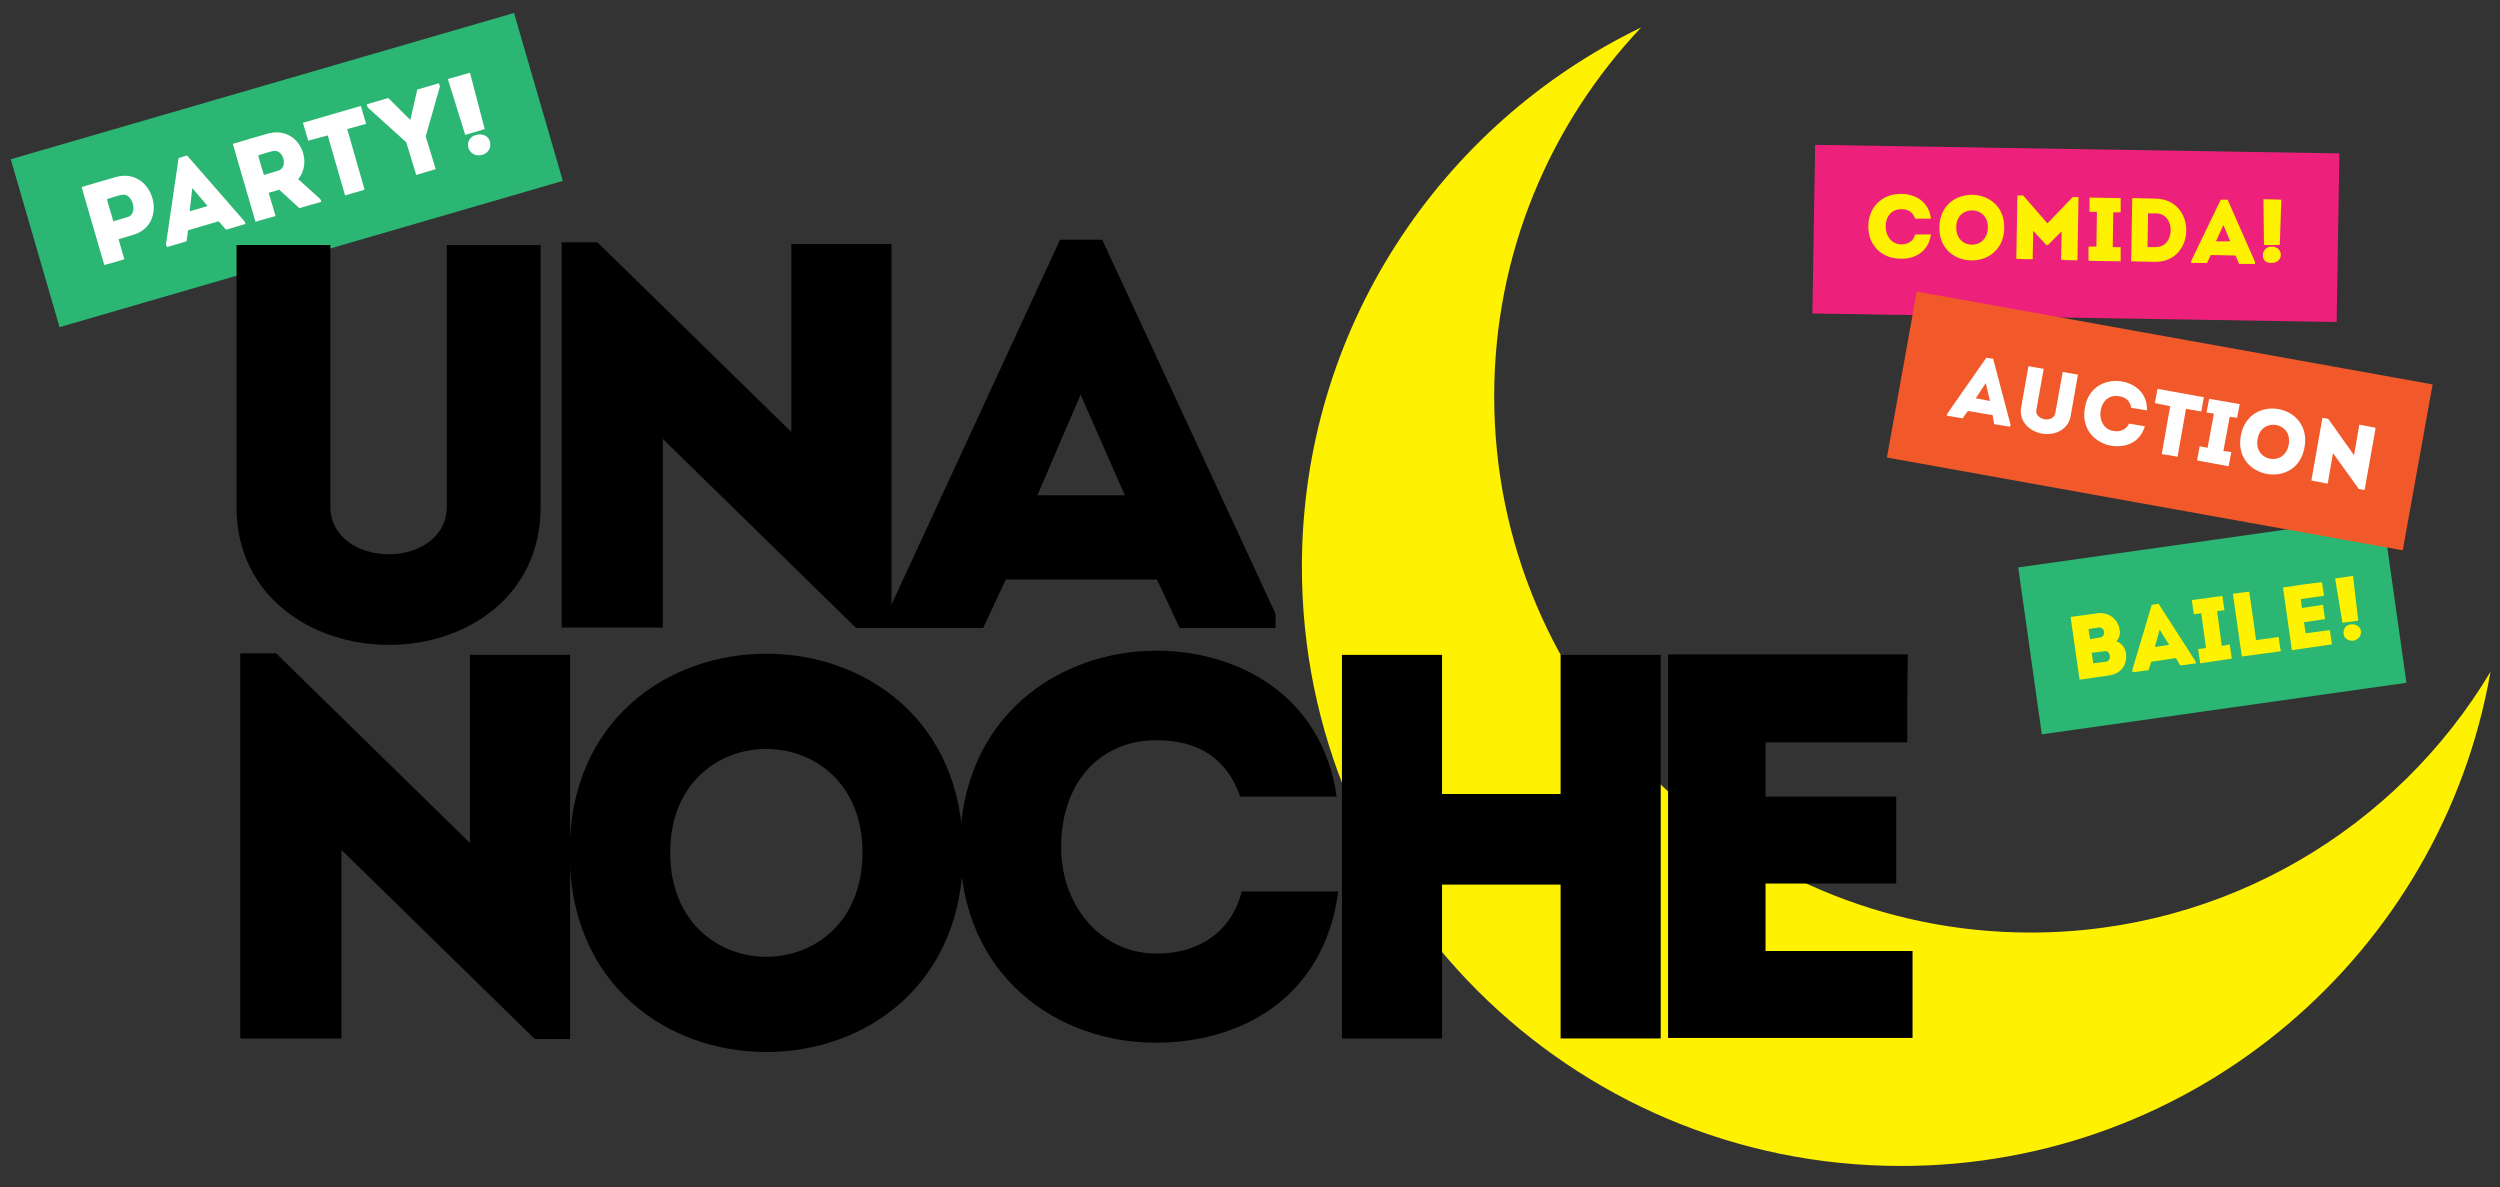 <?xml version="1.0" encoding="utf-8"?>
<!-- Generator: Adobe Illustrator 21.0.1, SVG Export Plug-In . SVG Version: 6.00 Build 0)  -->
<svg version="1.1" id="Layer_1" xmlns="http://www.w3.org/2000/svg" xmlns:xlink="http://www.w3.org/1999/xlink" x="0px" y="0px"
	 viewBox="0 0 474.5 225.3" style="enable-background:new 0 0 474.5 225.3;" xml:space="preserve">
<rect x="0" y="0" width="474.5" height="225.3" fill="#333333" stroke="none"/>
<style type="text/css">
	.st0{fill:#FFF200;}
	.st1{fill:#2BB673;}
	.st2{fill:#FFFFFF;}
	.st3{fill:#ED217C;}
	.st4{fill:#F1592A;}
</style>
<g>
	<g>
		<path class="st0" d="M385.4,177c-56.2,0-101.8-45.6-101.8-101.8c0-27.1,10.6-51.7,27.9-70c-38.1,18.4-64.4,57.3-64.4,102.4
			c0,62.8,50.9,113.7,113.7,113.7c56,0,102.6-40.5,111.9-93.8C455,157.1,422.5,177,385.4,177z"/>
	</g>
</g>
<rect x="4.7" y="15.7" transform="matrix(0.96 -0.279 0.279 0.96 -6.853 16.462)" class="st1" width="99.5" height="33.2"/>
<g>
	<path class="st2" d="M19.8,50.3c-1.4-4.9-2.9-9.8-4.3-14.8c2.1-0.6,4.3-1.3,6.5-1.9c7.1-2,10.3,9,3.2,11l-2.7,0.8l1.1,3.8
		C22.3,49.6,21,50,19.8,50.3z M23,37c-0.9,0.2-1.8,0.5-2.7,0.8c0.3,1.2,0.9,3,1.2,4.2l2.7-0.8C26.3,40.7,25.2,36.4,23,37z"/>
	<path class="st2" d="M41.5,42l-5.8,1.7l-0.3,2.1l-3.7,1.1l-0.2-0.5L33.9,30l1.6-0.5L46.4,42l0.2,0.5l-3.7,1.1L41.5,42z M36.5,35.7
		l-0.5,4.4l3.4-1L36.5,35.7z"/>
	<path class="st2" d="M60.8,37.8l0.2,0.5l-4.2,1.2L53,36l-2,0.6l1.3,4.4c-1.3,0.4-2.6,0.7-3.8,1.1c-1.4-4.9-2.9-9.8-4.3-14.8
		c2.1-0.6,4.3-1.3,6.5-1.9c5.8-1.7,8.9,5,5.9,8.6L60.8,37.8z M51.7,28.7c-0.9,0.2-1.8,0.5-2.7,0.8c0.3,1.2,0.7,2.5,1.1,3.7l2.7-0.8
		C54.8,31.8,53.8,28.1,51.7,28.7z"/>
	<path class="st2" d="M58.5,26.7c-0.3-1.1-0.7-2.3-1-3.4l11-3.2c0.3,1.1,0.6,2.2,1,3.4l-3.6,1L69.2,36c-1.2,0.4-2.5,0.7-3.7,1.1
		l-3.3-11.4L58.5,26.7z"/>
	<path class="st2" d="M82.7,32.1l-3.7,1.1L77.1,27l-7.3-6.6l-0.2-0.6l4.1-1.2l4.1,4.1l0.1,0l1.3-5.7l4.1-1.2l0.2,0.6l-2.7,9.5
		L82.7,32.1z"/>
	<path class="st2" d="M85,15l4.2-1.2l2.8,10.7l-3.7,1.1L85,15z M88.9,28.1c-0.3-1.2,0.3-2.2,1.5-2.5c1.2-0.3,2.3,0.2,2.6,1.3
		c0.3,1.2-0.4,2.2-1.5,2.5C90.4,29.7,89.3,29.2,88.9,28.1z"/>
</g>
<g>
	<path d="M84.8,96.1V46.5c5.9,0,12,0,17.8,0v49.9c0,16.5-13.8,26-28.8,26c-14.9,0-28.9-9.5-28.9-26V46.5c5.8,0,12,0,17.8,0v49.6
		c0,6.1,5.7,9.1,11.1,9.1S84.8,102.2,84.8,96.1z"/>
</g>
<rect x="385" y="102.7" transform="matrix(0.99 -0.14 0.14 0.99 -12.47 59.923)" class="st1" width="69.9" height="32"/>
<g>
	<g>
		<path class="st0" d="M401.7,121.7c1,0.4,1.6,1.2,1.8,2.2c0.3,2.1-0.7,3.9-3.2,4.3l-5.6,0.8l-1.7-11.9l5.1-0.7
			c2.1-0.3,3.9,1.1,4.2,3.1C402.5,120.3,402.2,121.2,401.7,121.7z M396.4,119.4l0.3,1.9l1.9-0.3c1.2-0.2,0.9-2.1-0.3-1.9
			L396.4,119.4z M397,123.9l0.3,2l2.4-0.3c1.2-0.2,0.9-2.2-0.3-2L397,123.9z"/>
		<path class="st0" d="M413,124.9l-4.7,0.7l-0.5,1.6l-3,0.4l-0.1-0.4l3.7-12.4l1.3-0.2l7,10.9l0.1,0.4l-3,0.4L413,124.9z
			 M409.9,119.5l-0.9,3.3l2.7-0.4L409.9,119.5z"/>
		<path class="st0" d="M423.2,122.3l0.4,2.7l-6,0.9l-0.4-2.7l1.5-0.2l-0.9-6.6l-1.4,0.2l-0.4-2.7l5.8-0.8l0.4,2.7l-1.4,0.2l0.9,6.6
			L423.2,122.3z"/>
		<path class="st0" d="M428.2,121.5l4.3-0.6c0.1,1,0.2,1.7,0.4,2.7c-2.4,0.3-5,0.7-7.4,1l-1.7-11.9c1-0.1,2-0.3,3.1-0.4
			C427.8,118.5,427.5,116.4,428.2,121.5z"/>
		<path class="st0" d="M441.1,113.1c-1.8,0.2-2.7,0.4-4.4,0.6l0.2,1.7l4-0.6c0.1,0.9,0.3,1.8,0.4,2.7l-4,0.6
			c0.1,0.7,0.2,1.4,0.3,2.1c1.8-0.2,2.8-0.4,4.6-0.6c0.1,0.9,0.3,1.8,0.4,2.7c-2.8,0.4-4.8,0.7-7.6,1.1c-0.6-4-1.1-8-1.7-11.9
			c2.8-0.4,4.6-0.7,7.4-1C440.8,111.3,441,112.2,441.1,113.1z"/>
		<path class="st0" d="M443.2,109.8l3.4-0.5l1,8.5l-3,0.4L443.2,109.8z M444.8,120.3c-0.1-1,0.5-1.7,1.4-1.8
			c0.9-0.1,1.8,0.4,1.9,1.3c0.1,0.9-0.5,1.6-1.4,1.8C445.8,121.7,444.9,121.2,444.8,120.3z"/>
	</g>
</g>
<rect x="344.2" y="28.3" transform="matrix(1 1.631238e-02 -1.631238e-02 1 0.776 -6.421)" class="st3" width="99.5" height="32"/>
<g>
	<path class="st0" d="M360.9,36.8c2.5,0,5.2,1.4,5.6,4.7c-1,0-2,0-3,0c-0.4-1.2-1.3-1.8-2.6-1.8c-1.8,0-3,1.3-3,3.3
		c0,1.8,1.1,3.3,2.9,3.4c1.3,0,2.4-0.6,2.7-1.9c1,0,2,0,3,0c-0.5,3.4-3.2,4.7-5.8,4.6c-3.1,0-6.1-2.1-6.1-6.2
		C354.7,38.8,357.8,36.7,360.9,36.8z"/>
	<path class="st0" d="M368.1,43.1c0.1-8.3,12.5-8.1,12.3,0.2C380.3,51.6,367.9,51.4,368.1,43.1z M377.3,43.2c0.1-4.3-6-4.4-6-0.1
		C371.2,47.5,377.2,47.6,377.3,43.2z"/>
	<path class="st0" d="M393.4,37.4l1.1,0l-0.2,12c-1,0-2.1,0-3.1-0.1l0.1-5.4l-2.6,2.6l-0.3,0l-2.5-2.7l-0.1,5.4c-1,0-2.1,0-3.1-0.1
		l0.2-12l1.1,0l4.6,5.3L393.4,37.4z"/>
	<path class="st0" d="M402.5,46.9l0,2.7l-6.1-0.1l0-2.7l1.5,0l0.1-6.6l-1.4,0l0-2.7l5.9,0.1l0,2.7l-1.4,0l-0.1,6.6L402.5,46.9z"/>
	<path class="st0" d="M409,49.7l-4.5-0.1l0.2-12l4.5,0.1C417,37.9,416.8,49.8,409,49.7z M407.6,46.9l1.5,0c3.8,0.1,3.9-6.4,0.1-6.4
		l-1.5,0L407.6,46.9z"/>
	<path class="st0" d="M424.3,48.5l-4.7-0.1l-0.7,1.5l-3,0l0-0.4l5.6-11.6l1.3,0l5.2,11.8l0,0.4l-3,0L424.3,48.5z M422,42.7l-1.4,3.1
		l2.7,0L422,42.7z"/>
	<path class="st0" d="M429.5,48.4c0-1,0.8-1.6,1.7-1.6c0.9,0,1.7,0.6,1.7,1.6c0,0.9-0.8,1.5-1.7,1.5C430.2,50,429.4,49.4,429.5,48.4
		z M429.6,37.8l3.4,0.1l-0.3,8.6l-3,0L429.6,37.8z"/>
</g>
<rect x="360.3" y="63.8" transform="matrix(0.984 0.177 -0.177 0.984 20.558 -71.203)" class="st4" width="99.5" height="32"/>
<g>
	<path class="st2" d="M378.2,78.8l-4.7-0.8l-1,1.4l-3-0.5l0.1-0.4l7.4-10.6l1.3,0.2l3.3,12.5l-0.1,0.4l-3-0.5L378.2,78.8z
		 M376.9,72.7l-1.9,2.9l2.7,0.5L376.9,72.7z"/>
	<path class="st2" d="M390.1,78.4l1.4-7.8c1,0.2,1.9,0.3,2.9,0.5L393,79c-0.5,2.6-3,3.7-5.4,3.3c-2.4-0.4-4.4-2.3-4-4.9l1.4-7.9
		c0.9,0.2,1.9,0.3,2.9,0.5l-1.4,7.8c-0.2,1,0.7,1.6,1.6,1.8C388.9,79.7,389.9,79.4,390.1,78.4z"/>
	<path class="st2" d="M402.7,72.4c2.5,0.4,4.9,2.2,4.8,5.5c-1-0.2-1.9-0.3-3-0.5c-0.2-1.3-1-2-2.3-2.2c-1.8-0.3-3.2,0.8-3.5,2.8
		c-0.3,1.7,0.6,3.5,2.4,3.8c1.3,0.2,2.4-0.2,3-1.4c1,0.2,1.9,0.3,3,0.5c-1,3.3-3.9,4.1-6.4,3.7c-3-0.5-5.7-3.1-5-7.1
		C396.3,73.4,399.7,71.9,402.7,72.4z"/>
	<path class="st2" d="M409,76.5c0.2-0.9,0.3-1.8,0.5-2.7l8.8,1.6c-0.2,0.9-0.3,1.8-0.5,2.7l-2.9-0.5l-1.6,9.1c-1-0.2-2-0.4-3-0.5
		l1.6-9.1L409,76.5z"/>
	<path class="st2" d="M423.5,85.8l-0.5,2.7l-6-1.1l0.5-2.7L419,85l1.2-6.5l-1.4-0.2l0.5-2.6l5.8,1l-0.5,2.6l-1.4-0.2l-1.2,6.5
		L423.5,85.8z"/>
	<path class="st2" d="M425.3,82.7c1.5-8.2,13.6-6,12.1,2.2C436,93.1,423.8,90.9,425.3,82.7z M434.4,84.4c0.8-4.3-5.2-5.3-5.9-1.1
		C427.7,87.6,433.6,88.7,434.4,84.4z"/>
	<path class="st2" d="M442.8,86l-1,5.8c-1-0.2-2.1-0.4-3.1-0.6l2.1-11.9l1.1,0.2l4.9,6.9l1-5.8c1,0.2,2.1,0.4,3.1,0.6l-2.1,11.8
		l-1.1-0.2L442.8,86z"/>
</g>
<g>
	<path d="M64.8,161.3v35.8c-6.4,0-12.9,0-19.2,0V124h6.8l36.8,36v-35.7c6.3,0,12.7,0,19,0v72.9h-6.7L64.8,161.3z"/>
</g>
<g>
	<path d="M219.6,110h-28.7l-4.3,9.2h-18.2v-2.7l32.8-71h8l32.9,71v2.7h-18.2L219.6,110z M205.1,74.9L196.9,94h16.6L205.1,74.9z"/>
</g>
<g>
	<path d="M108.1,161.8c0-50.3,74.7-50.3,74.7,0C182.8,212.3,108.1,212.3,108.1,161.8z M163.7,161.8c0-26.2-36.5-26.2-36.5,0
		C127.2,188.2,163.7,188.2,163.7,161.8z"/>
</g>
<g>
	<path d="M219.5,123.5c15.1,0,31.4,8.2,34.2,27.7c-6.3,0-12,0-18.3,0c-2.6-7.4-8.1-10.7-15.9-10.7c-10.9,0-18.1,8.2-18.1,20.3
		c0,10.7,7.1,20.1,18.1,20.2c7.9,0,14.2-4,16.2-11.8c6.2,0,12,0,18.3,0c-2.7,20.6-19,28.7-34.5,28.7c-18.5,0.1-37.2-12.4-37.3-37.1
		C182.3,136,201,123.5,219.5,123.5z"/>
</g>
<g>
	<path d="M315.2,197.1c-6.3,0-12.7,0-19,0v-29.2h-22.5v29.2c-6.3,0-12.8,0-19,0v-72.8c6.2,0,12.7,0,19,0v26.4h22.5v-26.4
		c6.3,0,12.7,0,19,0V197.1z"/>
</g>
<g>
	<path d="M362,140.9c-10.8,0-16.2,0-26.9,0v10.3h24.8c0,5.5,0,11,0,16.5h-24.8c0,4.3,0,8.4,0,12.8c10.7,0,17,0,27.9,0
		c0,5.4,0,11,0,16.5c-17.1,0-29.5,0-46.4,0c0-24.3,0-48.7,0-72.8c16.8,0,28.4,0,45.5,0C362,129.7,362,135.3,362,140.9z"/>
</g>
<g>
	<path d="M125.8,83.3v35.8c-6.4,0-12.9,0-19.2,0V46h6.8l36.8,36V46.3c6.3,0,12.7,0,19,0v72.9h-6.7L125.8,83.3z"/>
</g>
</svg>

